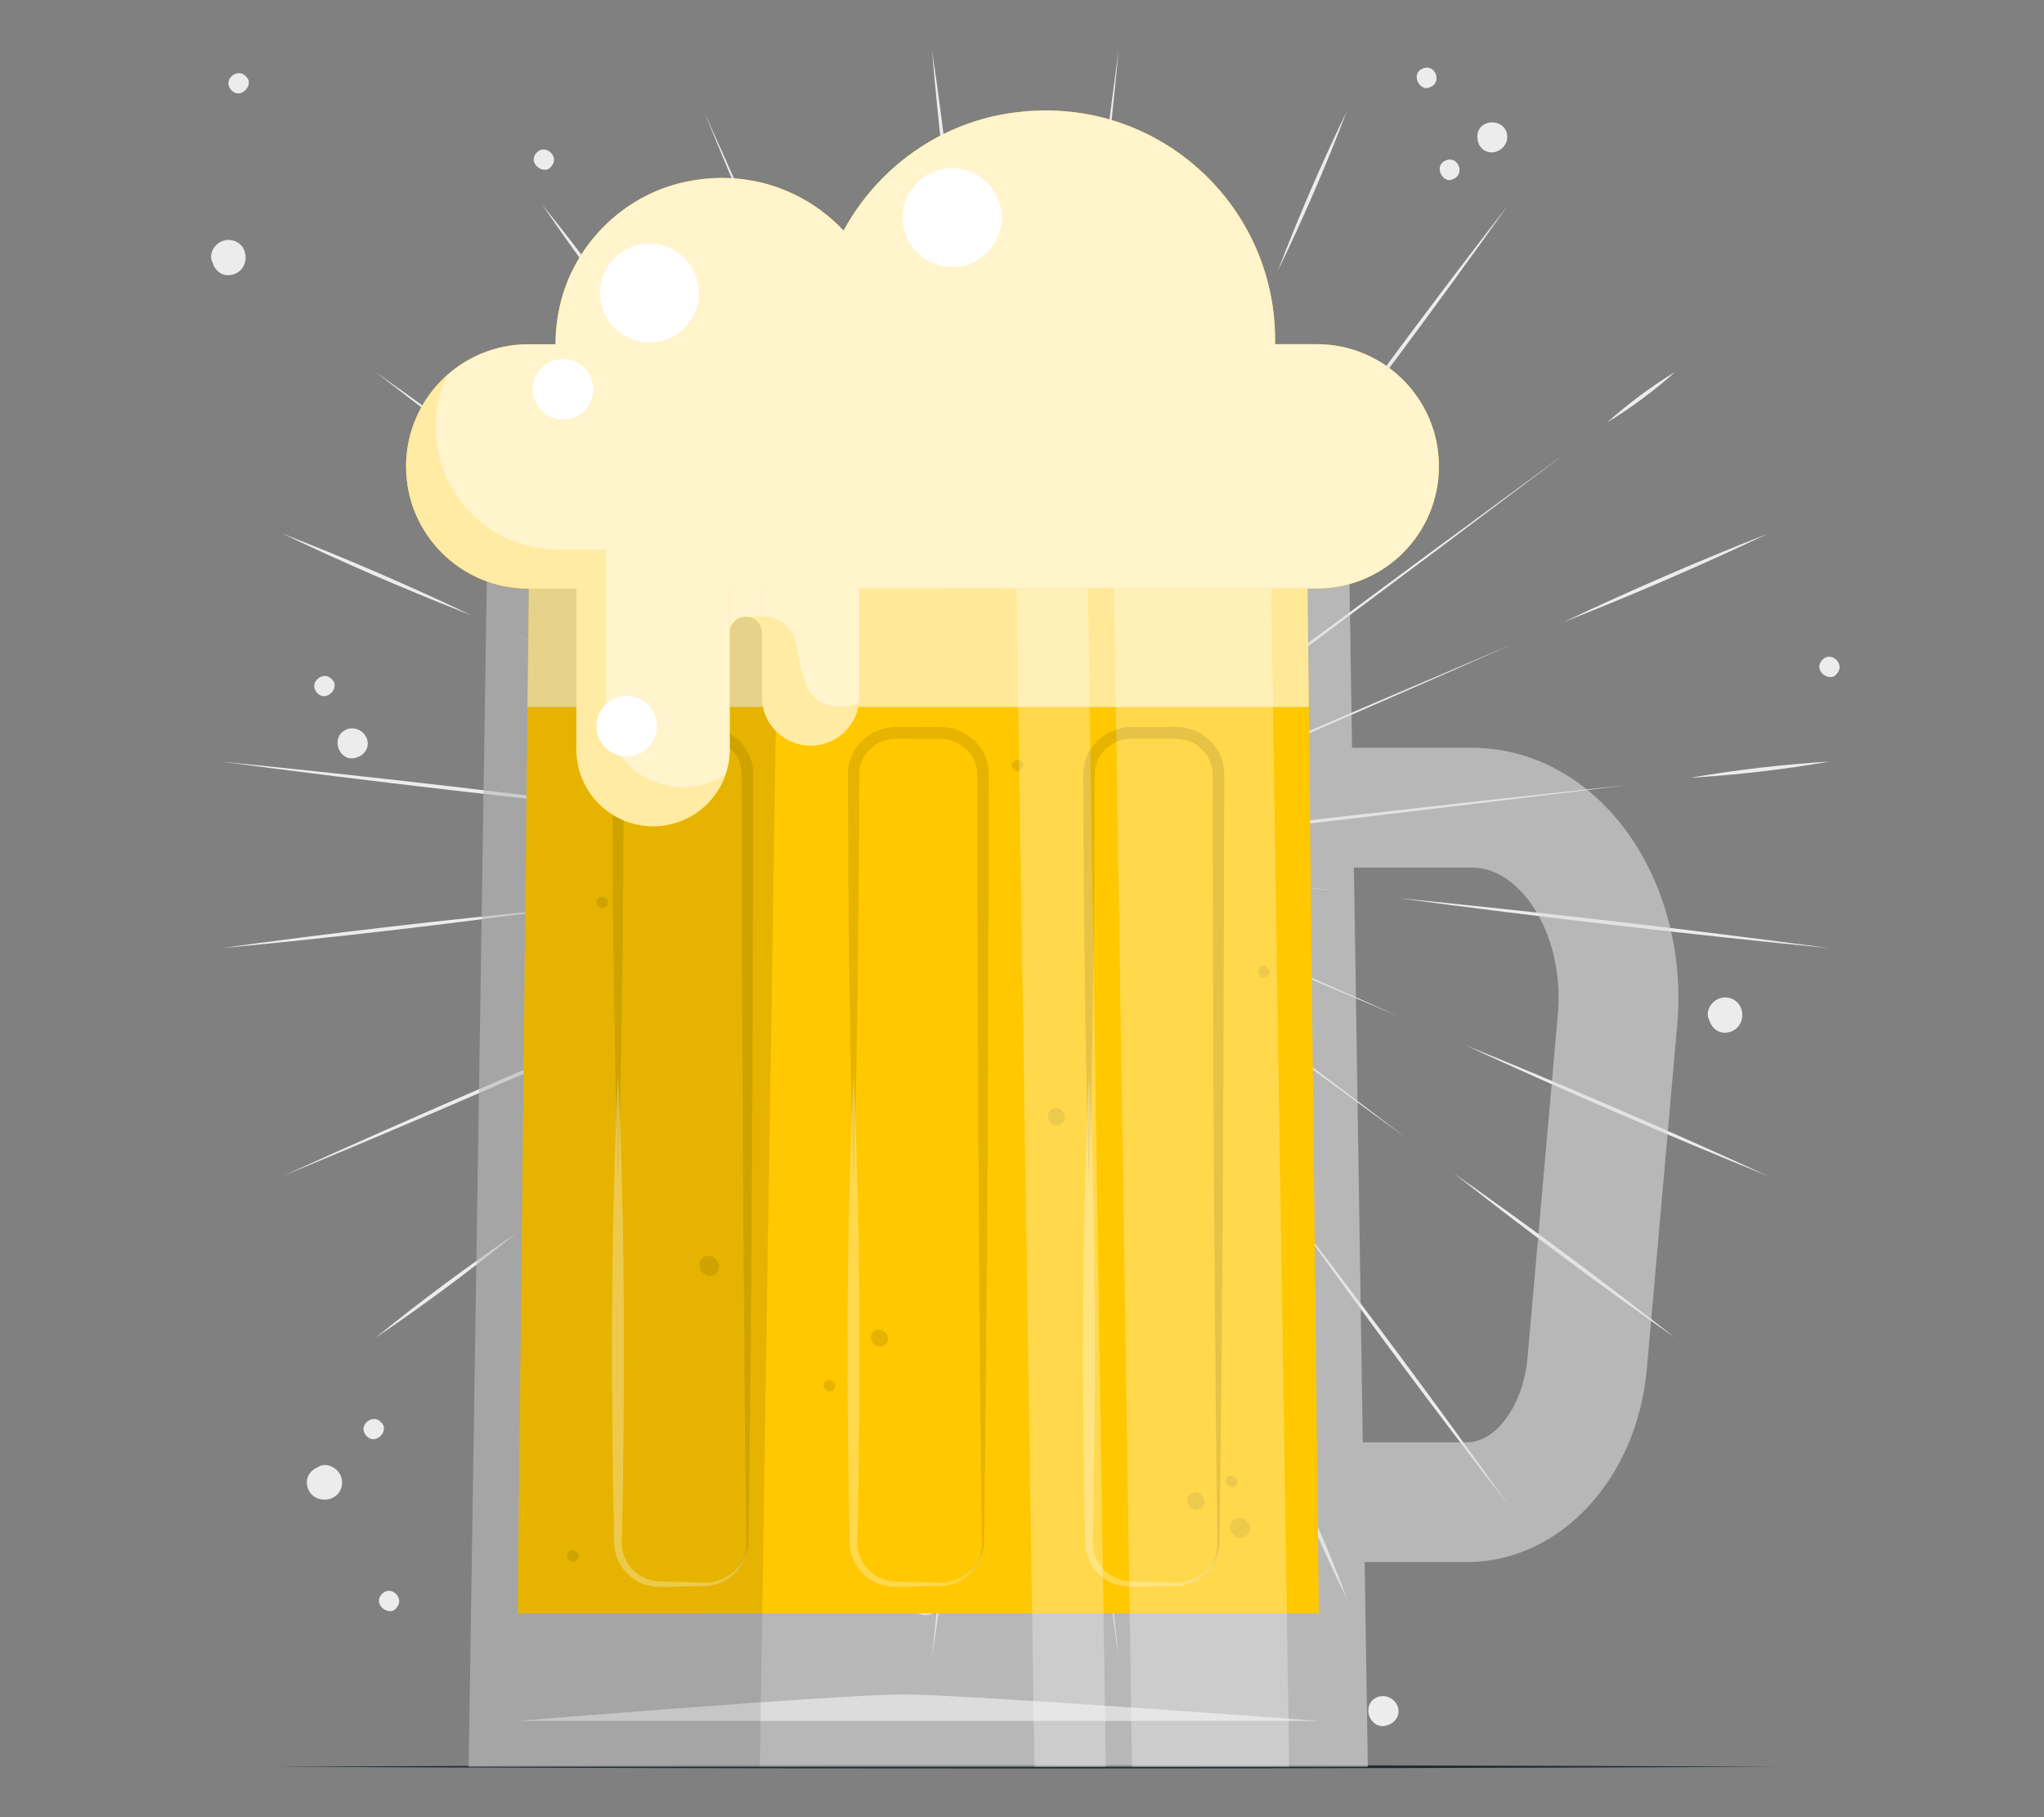 <?xml version="1.0" encoding="UTF-8"?>
<svg id="Layer_2" data-name="Layer 2" xmlns="http://www.w3.org/2000/svg" viewBox="0 0 540 480">
  <rect x="0" y="0" width="540" height="480" fill="#808080" stroke="none"/>
  <defs>
    <style>
      .cls-1, .cls-2, .cls-3, .cls-4, .cls-5, .cls-6, .cls-7, .cls-8, .cls-9, .cls-10 {
        stroke-width: 0px;
      }

      .cls-1, .cls-5 {
        fill: #dcdcdc;
      }

      .cls-11, .cls-5, .cls-9 {
        opacity: .6;
      }

      .cls-2 {
        fill: #ececec;
      }

      .cls-12 {
        opacity: .2;
      }

      .cls-4 {
        fill: none;
      }

      .cls-13 {
        opacity: .8;
      }

      .cls-6 {
        fill: #1a2e35;
      }

      .cls-7 {
        fill: #ffc800;
      }

      .cls-8, .cls-9 {
        fill: #fff;
      }

      .cls-14 {
        opacity: .3;
      }

      .cls-15, .cls-10 {
        opacity: .1;
      }
    </style>
  </defs>
  <g id="Layer_2-2" data-name="Layer 2">
    <g>
      <g>
        <g>
          <g>
            <path class="cls-2" d="m93.88,200.21s.04-.02.06-.02c.15-.03.29-.11.44-.16.11-.04.23-.08.34-.13.58-.25,1.14-.61,1.61-1.21,2.66-3.43-1.56-7.78-5.2-5.81-3.85,2.07-1.55,8.38,2.76,7.33Z"/>
            <path class="cls-2" d="m366.2,455.83s.04-.02.06-.02c.15-.03.29-.11.44-.16.11-.04.23-.08.34-.13.58-.25,1.14-.61,1.61-1.21,2.66-3.43-1.56-7.78-5.2-5.81-3.85,2.07-1.55,8.38,2.76,7.33Z"/>
            <path class="cls-2" d="m88.27,181.88s.02-.07.03-.11c.23-.72.15-1.47-.39-2.07,0,0,0-.02-.01-.03-.02-.03-.05-.04-.08-.08-.05-.05-.09-.1-.15-.15-2.16-2.51-6.25.81-4,3.46,1.68,1.99,3.98.66,4.61-1.03Z"/>
            <path class="cls-2" d="m65.59,22.65s.02-.07.03-.11c.23-.71.15-1.47-.39-2.07,0,0,0-.02-.01-.03-.02-.03-.05-.04-.08-.08-.05-.05-.09-.1-.15-.15-2.16-2.51-6.25.81-4,3.46,1.68,1.99,3.98.66,4.61-1.03Z"/>
            <path class="cls-2" d="m101.29,378.14s.02-.07.03-.11c.23-.71.15-1.47-.39-2.07,0,0,0-.02-.01-.03-.02-.03-.05-.04-.08-.08-.05-.05-.09-.1-.15-.15-2.16-2.51-6.25.81-4,3.46,1.68,1.99,3.98.66,4.61-1.03Z"/>
            <path class="cls-2" d="m61.32,72.57c4.57-1.04,4.86-7.7.3-9.02-3.78-1.1-7.05,3-5.44,5.88.63,2.07,2.55,3.74,5.14,3.15Z"/>
            <path class="cls-2" d="m232.35,302.41s0,.04,0,.07c-.02.15,0,.31,0,.46,0,.12,0,.24.02.36.05.63.2,1.28.61,1.92,2.36,3.64,7.86,1.09,7.2-3.01-.69-4.31-7.41-4.22-7.83.2Z"/>
            <path class="cls-2" d="m390.31,35.7s0,.04,0,.07c-.02.15,0,.31,0,.46,0,.12,0,.24.02.36.05.63.2,1.28.61,1.92,2.36,3.64,7.86,1.09,7.2-3.01-.69-4.31-7.41-4.22-7.83.19Z"/>
            <path class="cls-2" d="m381.5,47.03s.06.04.1.07c.6.46,1.34.63,2.08.31.01,0,.02,0,.03,0,.04-.01.06-.04.1-.05.06-.03.13-.06.19-.1,3.08-1.22,1.29-6.17-1.95-4.92-2.43.94-1.93,3.54-.54,4.69Z"/>
            <path class="cls-2" d="m375.42,22.74s.06.04.1.07c.6.46,1.34.63,2.08.31.01,0,.02,0,.03,0,.04-.01.06-.04.1-.05.06-.03.13-.06.19-.1,3.08-1.22,1.29-6.17-1.95-4.92-2.43.94-1.93,3.54-.54,4.69Z"/>
            <path class="cls-2" d="m239.76,421.44c-.52,4.65,5.67,7.12,8.42,3.25,2.28-3.21-.52-7.64-3.76-7.07-2.17-.09-4.37,1.18-4.66,3.82Z"/>
            <path class="cls-2" d="m262.96,154.08s.02.04.03.06c.04.15.14.28.2.42.06.11.11.22.17.32.32.55.73,1.07,1.38,1.46,3.71,2.26,7.55-2.43,5.18-5.83-2.49-3.59-8.5-.59-6.97,3.57Z"/>
            <path class="cls-2" d="m143.33,44.79s.08.01.11.02c.74.15,1.48-.02,2.01-.62,0,0,.02,0,.02-.02.03-.03.04-.06.07-.09.04-.06.09-.1.13-.17,2.25-2.43-1.52-6.12-3.89-3.59-1.78,1.9-.2,4.03,1.55,4.46Z"/>
            <path class="cls-2" d="m102.44,425.52s.08.01.11.02c.74.15,1.48-.02,2.01-.62,0,0,.02,0,.02-.02.03-.03.04-.06.07-.09.04-.06.09-.11.13-.17,2.25-2.43-1.52-6.12-3.89-3.59-1.78,1.9-.2,4.03,1.55,4.46Z"/>
            <path class="cls-2" d="m344.22,389.14s.08.01.11.02c.74.15,1.48-.02,2.01-.62,0,0,.02,0,.02-.02.03-.03.04-.06.07-.09.04-.06.09-.11.13-.17,2.25-2.43-1.52-6.12-3.89-3.59-1.78,1.9-.2,4.03,1.55,4.46Z"/>
            <path class="cls-2" d="m482.97,178.79s.08.01.11.02c.74.15,1.48-.02,2.01-.62,0,0,.02,0,.02-.02.03-.03.04-.06.07-.09.04-.06.09-.11.13-.17,2.25-2.43-1.52-6.12-3.89-3.59-1.78,1.9-.2,4.03,1.55,4.46Z"/>
            <path class="cls-2" d="m81.32,393.07c1.55,4.42,8.2,3.95,9-.73.66-3.88-3.78-6.66-6.46-4.74-1.99.86-3.42,2.96-2.54,5.46Z"/>
            <path class="cls-2" d="m456.72,272.66c4.57-1.04,4.86-7.7.3-9.02-3.78-1.1-7.05,3-5.44,5.88.63,2.07,2.55,3.74,5.14,3.15Z"/>
          </g>
          <g>
            <g>
              <path class="cls-2" d="m253.54,76.29c-3.1-20.86-5.54-41.95-7.3-62.97,3.1,20.87,5.54,41.95,7.3,62.97h0Z"/>
              <path class="cls-2" d="m281.8,131.61c-3.29,31.05-7.35,67.3-10.92,98.31-3.58-30.61-8.23-71.07-11.6-101.73,0,0-3.51-32.58-3.51-32.58,5.14,40.75,10.88,89.34,15.57,130.14,0,0-.93,0-.93,0l2.77-23.55c2.5-20.97,5.98-49.65,8.62-70.6h0Z"/>
              <path class="cls-2" d="m295.52,13.32c-3.07,32.23-7.23,67.98-11.61,100.08,3.09-32.26,7.22-68,11.61-100.08h0Z"/>
            </g>
            <g>
              <path class="cls-2" d="m172.7,93.7c-10.32-12.76-20.17-26.02-29.42-39.59,10.32,12.76,20.17,26.02,29.42,39.59h0Z"/>
              <path class="cls-2" d="m238.98,152.04c8.9,20.09,25.1,57,33.85,77.13-21.34-28.55-49.55-66.63-70.68-95.37,0,0-22.6-30.9-22.6-30.9,28.96,38.25,63.17,84.06,91.69,122.64,0,0-.76.44-.76.44-7.92-18.41-23.71-55.49-31.49-73.95h0Z"/>
              <path class="cls-2" d="m185.98,29.47c16.05,35.45,33.2,75.15,48.06,111.14-16.05-35.48-33.23-75.16-48.06-111.14h0Z"/>
            </g>
            <g>
              <path class="cls-2" d="m124.49,162.51c-16.88-6.57-33.61-13.8-49.96-21.6,16.88,6.57,33.61,13.8,49.96,21.6h0Z"/>
              <path class="cls-2" d="m181.91,159.7c26.4,19.22,65.86,48.49,92.37,68.06,0,0-3.58-1.54-3.58-1.54-30.97-13.27-70.24-30.53-101.27-44,0,0-33.68-14.85-33.68-14.85,36.79,15.52,81.81,34.96,118.44,50.67,0,0,16.87,7.35,16.87,7.35,0,0-.45.78-.45.78l-44.4-33.17c-11.06-8.25-33.3-24.97-44.3-33.3h0Z"/>
              <path class="cls-2" d="m99.18,98.22c23.34,16.52,48.85,35.5,71.43,53.08-23.36-16.55-48.87-35.49-71.43-53.08h0Z"/>
            </g>
            <g>
              <path class="cls-2" d="m146.57,240.23c-28.26,3.95-59.76,7.58-88.19,10.23,28.28-3.93,59.77-7.6,88.19-10.23h0Z"/>
              <path class="cls-2" d="m197.67,217.32c25.17,2.63,52.19,5.59,77.25,8.49-26,3.06-60.2,6.99-86.25,9.82,0,0-27.45,2.91-27.45,2.91,34.31-4.4,75.24-9.26,109.61-13.18,0,0,0,.92,0,.92-12.2-1.43-24.4-2.87-36.59-4.38-9.11-1.11-27.46-3.41-36.57-4.57h0Z"/>
              <path class="cls-2" d="m58.39,201.17c39,3.85,82.28,8.89,121.16,14.05-39.04-3.87-82.3-8.88-121.16-14.05h0Z"/>
            </g>
            <g>
              <path class="cls-2" d="m136.45,325.7c-11.99,9.75-24.48,19.03-37.28,27.7,12-9.75,24.48-19.03,37.28-27.7h0Z"/>
              <path class="cls-2" d="m200.96,256.05c19.11-8.48,54.11-23.84,73.26-32.18-27.87,20.84-65.04,48.38-93.1,69,0,0-30.15,22.04-30.15,22.04,37.31-28.27,82-61.64,119.65-89.46,0,0,.44.76.44.76-17.45,7.51-52.6,22.46-70.1,29.83h0Z"/>
              <path class="cls-2" d="m74.53,310.72c35.16-15.93,74.54-32.94,110.24-47.67-35.19,15.92-74.55,32.96-110.24,47.67h0Z"/>
            </g>
            <g>
              <path class="cls-2" d="m206.14,375.52c-6.09,15.77-12.84,31.39-20.17,46.64,6.09-15.78,12.84-31.4,20.17-46.64h0Z"/>
              <path class="cls-2" d="m207.79,310.72c18.44-25.34,46.35-63.07,65.16-88.49-13.32,30.87-31.04,71.75-44.57,102.55,0,0-14.49,32.85-14.49,32.85,17.48-41.46,38.66-90.72,56.56-132,0,0,.81.47.81.47-17.93,24.05-45.55,60.99-63.47,84.62h0Z"/>
              <path class="cls-2" d="m143.29,397.52c16.61-23.47,35.69-49.11,53.36-71.81-16.64,23.48-35.68,49.13-53.36,71.81h0Z"/>
            </g>
            <g>
              <path class="cls-2" d="m280.74,310.84c5.41,40.88,10.67,86.41,14.78,127.47-5.4-40.92-10.69-86.43-14.78-127.47h0Z"/>
              <path class="cls-2" d="m258.32,334.08c3.67-35.45,8.39-76.92,12.56-112.3,0,0,.46,3.98.46,3.98,2.65,22.97,5.39,48.16,7.8,71.24-1.14-8.86-3.37-26.69-4.45-35.56-1.47-11.85-2.87-23.72-4.26-35.58h.92c-3.87,33.93-8.67,74.34-13.02,108.21h0Z"/>
              <path class="cls-2" d="m246.23,438.31c2.59-28.14,6.23-59.35,10.13-87.36-2.61,28.16-6.22,59.36-10.13,87.36h0Z"/>
            </g>
            <g>
              <path class="cls-2" d="m340.9,320.04c19.03,24.49,39.58,52.18,57.57,77.47-19.03-24.53-39.6-52.18-57.57-77.47h0Z"/>
              <path class="cls-2" d="m333.66,371.01c-20.32-46.13-43.35-98.84-63.18-145.03,0,0-1.47-3.4-1.47-3.4,0,0,2.2,2.98,2.2,2.98,17.12,23.18,43.49,58.77,60.25,81.8-7.65-10.1-22.95-30.45-30.53-40.6,0,0-30.4-40.69-30.4-40.69l.74-.42c20.05,46.05,42.73,99.01,62.39,145.37h0Z"/>
              <path class="cls-2" d="m355.78,422.16c-5.53-11.06-10.47-22.49-14.74-34.09,5.53,11.06,10.47,22.49,14.74,34.09h0Z"/>
            </g>
            <g>
              <path class="cls-2" d="m386.83,275.95c26.09,10.56,54.8,22.99,80.39,34.76-26.11-10.58-54.82-22.98-80.39-34.76h0Z"/>
              <path class="cls-2" d="m371.09,300.28c-29.72-21.58-74.16-54.54-103.93-76.62,0,0,3.91,1.7,3.91,1.7,27.97,12.16,71,30.86,98.54,43.14,0,0-24.77-10.47-24.77-10.47-15.72-6.66-57.93-24.8-74.15-31.78,0,0,.48-.84.48-.84,28.4,21.12,72.07,53.69,99.92,74.86h0Z"/>
              <path class="cls-2" d="m442.58,353.4c-19.87-13.93-39.47-28.49-58.54-43.5,19.88,13.93,39.47,28.49,58.54,43.5h0Z"/>
            </g>
            <g>
              <path class="cls-2" d="m446.58,205.44c12.15-2.1,24.48-3.53,36.79-4.27-12.15,2.1-24.48,3.53-36.79,4.27h0Z"/>
              <path class="cls-2" d="m353.98,235.45c-22.66-2.43-64.36-7.05-86.98-9.63,36.98-4.39,86.23-10.03,123.26-14.15,0,0,39.84-4.33,39.84-4.33-49.84,6.22-109.27,13.24-159.17,18.91,0,0,0-.88,0-.88,20.71,2.44,62.36,7.5,83.05,10.08h0Z"/>
              <path class="cls-2" d="m483.37,250.46c-36.76-3.59-77.54-8.34-114.17-13.24,36.79,3.61,77.55,8.33,114.17,13.24h0Z"/>
            </g>
            <g>
              <path class="cls-2" d="m424.55,111.62c5.6-5.01,11.61-9.49,18.03-13.4-5.59,5.02-11.61,9.48-18.03,13.4h0Z"/>
              <path class="cls-2" d="m398.64,170.57c-37.14,16.41-93.63,40.88-131.21,57.24,0,0,3.17-2.37,3.17-2.37,32.62-24.35,74.37-55.08,107.21-79.42,0,0,35.85-26.32,35.85-26.32l-35.54,26.73c-25.73,19.21-63.48,47.38-89.1,66.51,0,0-17.87,13.23-17.87,13.23,0,0-.46-.79-.46-.79l63.94-27.49c15.91-6.86,48.05-20.58,64-27.34h0Z"/>
              <path class="cls-2" d="m467.22,140.91c-17.77,8.41-35.92,16.27-54.23,23.45,17.77-8.42,35.93-16.27,54.23-23.45h0Z"/>
            </g>
            <g>
              <path class="cls-2" d="m337.58,71.57c5.44-14.26,11.53-28.37,18.2-42.1-5.44,14.27-11.54,28.37-18.2,42.1h0Z"/>
              <path class="cls-2" d="m332.17,143.33c-18.15,24.96-44.67,60.7-63.18,85.77,14.14-33.09,31.77-73.23,46.19-106.41,0,0,15.09-34.23,15.09-34.23-18.6,43.9-40.02,93.92-58.99,137.52,0,0-.75-.43-.75-.43,17.8-23.83,43.89-58.82,61.64-82.22h0Z"/>
              <path class="cls-2" d="m398.47,54.11c-18.01,25.35-38.64,53.08-57.71,77.67,18.04-25.36,38.63-53.11,57.71-77.67h0Z"/>
            </g>
          </g>
        </g>
        <path class="cls-6" d="m72.21,466.68c127.28-.61,270.05-.62,397.33,0-127.28.62-270.05.61-397.33,0h0Z"/>
        <g>
          <g>
            <g class="cls-11">
              <path class="cls-1" d="m443.09,270.57l-8.03,90.97c-2.58,29.1-22.97,51.06-47.43,51.06h-28.92l-.29-31.62h29.2c7.7,0,14.83-9.97,15.92-22.23l8.04-90.97c1.08-12.2-2.54-24.47-9.44-32-2.76-3.01-7.28-6.6-13.18-6.6h-31.9l-.29-31.62h32.19c13.58,0,26.54,5.99,36.51,16.87,12.89,14.08,19.48,35.07,17.61,56.14Z"/>
              <path class="cls-5" d="m443.1,270.57l-8.04,90.96c-1.04,11.74-4.98,22.31-10.9,30.75,1.46-4.39,2.46-9.06,2.92-13.92l8.63-90.97c2.01-21.06-5.08-42.06-18.92-56.14-10.71-10.88-24.64-16.87-39.23-16.87h-20.63l-.15-16.82h32.19c13.58,0,26.55,5.99,36.51,16.88,12.88,14.08,19.47,35.07,17.61,56.14Z"/>
              <polygon class="cls-1" points="361.36 466.68 123.81 466.68 128.92 133.16 356.2 133.16 361.36 466.68"/>
            </g>
            <g>
              <polygon class="cls-7" points="139.71 155.45 345.43 155.43 348.42 426.16 136.77 426.18 139.71 155.45"/>
              <g class="cls-15">
                <path class="cls-3" d="m318.03,395.79s-.01-.02-.02-.03c-.03-.08-.09-.16-.13-.24-.04-.06-.07-.13-.11-.18-.2-.32-.46-.61-.84-.84-2.2-1.3-4.2,1.39-2.72,3.35,1.56,2.07,4.86.35,3.82-2.05Z"/>
                <path class="cls-3" d="m179.19,203.08s-.01-.02-.02-.03c-.03-.08-.09-.16-.13-.24-.04-.06-.07-.13-.11-.18-.2-.32-.46-.61-.84-.84-2.2-1.3-4.2,1.39-2.72,3.35,1.56,2.07,4.86.35,3.82-2.05Z"/>
                <path class="cls-3" d="m281.2,294.26s-.01-.02-.02-.03c-.03-.08-.09-.16-.13-.24-.04-.06-.07-.13-.11-.18-.2-.32-.46-.61-.84-.84-2.2-1.3-4.2,1.39-2.72,3.35,1.56,2.07,4.86.35,3.82-2.05Z"/>
                <path class="cls-3" d="m325.48,389.83s-.04,0-.07-.01c-.43-.09-.84,0-1.12.36,0,0,0,0-.01,0-.02.02-.02.03-.03.05-.02.03-.05.06-.07.1-1.18,1.4,1.1,3.52,2.36,2.07.94-1.09-.05-2.32-1.06-2.57Z"/>
                <path class="cls-3" d="m174.17,193.95s-.04,0-.07-.01c-.42-.09-.84,0-1.12.36,0,0,0,0-.01,0-.02.02-.02.03-.03.05-.02.03-.05.06-.07.1-1.18,1.4,1.1,3.52,2.36,2.07.94-1.09-.05-2.32-1.06-2.57Z"/>
                <path class="cls-3" d="m333.95,255.15s-.04,0-.07-.01c-.43-.09-.84,0-1.12.36,0,0,0,0-.01,0-.02.02-.02.03-.03.05-.02.03-.05.06-.07.1-1.18,1.4,1.1,3.52,2.36,2.07.94-1.09-.05-2.32-1.06-2.57Z"/>
                <path class="cls-3" d="m330.06,402.74c-1.06-2.54-4.82-2.29-5.09.4-.22,2.23,2.42,3.84,3.86,2.74,1.1-.49,1.83-1.7,1.23-3.14Z"/>
                <path class="cls-3" d="m184.56,195.26c-1.06-2.54-4.82-2.29-5.09.4-.22,2.23,2.42,3.84,3.86,2.74,1.1-.49,1.83-1.7,1.23-3.14Z"/>
                <path class="cls-3" d="m232.41,355.68s.03,0,.04,0c.09,0,.17-.02.26-.03.07-.01.14-.02.2-.03.35-.07.7-.19,1.01-.47,1.8-1.59-.21-4.56-2.43-3.93-2.35.67-1.6,4.5.92,4.47Z"/>
                <path class="cls-3" d="m220.49,366.73s.02-.04.03-.06c.19-.37.21-.81-.04-1.21,0,0,0-.01,0-.02-.01-.02-.03-.03-.04-.05-.02-.03-.04-.07-.07-.1-1-1.68-3.59-.34-2.56,1.43.78,1.33,2.19.88,2.69.01Z"/>
                <path class="cls-3" d="m270.31,202.23s0-.04,0-.07c0-.43-.16-.85-.56-1.11,0,0,0,0-.01-.01-.02-.02-.04-.02-.06-.03-.04-.02-.07-.04-.11-.06-1.6-1.13-3.27,1.26-1.61,2.45,1.25.9,2.28-.14,2.34-1.17Z"/>
                <path class="cls-3" d="m152.84,411s0-.04,0-.07c0-.43-.16-.85-.56-1.11,0,0,0,0-.01-.01-.02-.02-.04-.02-.06-.03-.04-.02-.07-.04-.11-.06-1.6-1.13-3.27,1.26-1.61,2.46,1.25.9,2.28-.14,2.34-1.17Z"/>
                <path class="cls-3" d="m160.58,238.4s0-.04,0-.07c0-.43-.16-.85-.56-1.11,0,0,0,0-.01-.01-.02-.02-.04-.02-.06-.03-.04-.02-.07-.04-.11-.06-1.6-1.13-3.27,1.26-1.61,2.46,1.25.9,2.28-.14,2.34-1.17Z"/>
                <path class="cls-3" d="m187.52,337.05c2.66,0,3.4-3.7.95-5.03-2.04-1.1-4.23.78-3.57,2.6.17,1.24,1.12,2.42,2.63,2.42Z"/>
              </g>
              <polygon class="cls-9" points="345.77 186.74 139.37 186.74 139.71 155.45 345.43 155.43 345.77 186.74"/>
            </g>
            <path class="cls-1" d="m136.77,454.57h211.65s-93.55-6.99-109.93-6.99-101.73,6.99-101.73,6.99Z"/>
            <path class="cls-10" d="m128.92,133.16l-5.12,333.52h76.94s5.13-333.47,5.13-333.47l-76.95-.05Z"/>
            <g class="cls-14">
              <path class="cls-8" d="m293.98,133.16l5.08,333.51h41.53s-5.12-333.51-5.12-333.51h-41.5Z"/>
              <path class="cls-8" d="m287.07,133.16h-18.87l5.08,333.51h18.87l-5.08-333.51Z"/>
            </g>
            <g>
              <g class="cls-15">
                <path class="cls-3" d="m163.28,312.45c-.74-22.54-1-47.62-1.32-70.31l-.12-23.44-.05-11.72c-.02-2.05-.11-4.27.57-6.27,1.69-5.37,7.22-8.93,12.76-8.69,0,0,2.93,0,2.93,0h5.86c2.08-.02,4.28-.09,6.28.6,4.25,1.31,7.71,5,8.58,9.44.4,1.88.18,4.3.23,6.15,0,0-.01,5.86-.01,5.86-.1,60.38-.36,127.21-1.17,187.48l-.07,5.86c0,1.99-.56,4-1.62,5.68-2.07,3.43-6.05,5.43-9.95,5.36,3.9-.06,7.74-2.18,9.62-5.55,2.08-3.37,1.2-7.48,1.33-11.34-.32-22.83-.55-47.63-.69-70.31-.32-36.32-.42-86.88-.5-123.03-.05-1.47.11-4.12-.19-5.54-.84-4.39-5.18-7.61-9.63-7.53-1.5-.01-6.48,0-8.06-.02-.91,0-3.42-.03-4.27.03-4.66.26-8.89,4.22-8.98,8.97-.02,1.75-.09,12.58-.09,14.59-.11,30.39-.53,63.47-1.43,93.74h0Z"/>
                <path class="cls-3" d="m225.49,312.45c-1.05-35.33-1.43-73.04-1.48-108.44.09-6.87,6.62-12.34,13.33-11.98,0,0,2.93,0,2.93,0,2.09.01,6.85-.06,8.88.01,5.6.21,10.77,4.44,11.84,10.03.4,1.88.18,4.3.23,6.15,0,0-.01,5.86-.01,5.86-.1,60.38-.36,127.21-1.17,187.48l-.07,5.86c0,1.99-.56,4-1.62,5.68-2.07,3.43-6.05,5.43-9.95,5.36,3.9-.06,7.74-2.18,9.62-5.55,2.08-3.37,1.2-7.48,1.33-11.34-.32-22.83-.55-47.63-.69-70.31-.32-36.32-.42-86.88-.5-123.03-.05-1.47.11-4.12-.19-5.54-.84-4.39-5.18-7.61-9.63-7.53-1.5-.01-6.48,0-8.06-.02-.91,0-3.42-.03-4.27.03-4.66.26-8.89,4.22-8.98,8.97-.02,1.75-.09,12.58-.09,14.59-.11,30.39-.53,63.47-1.43,93.74h0Z"/>
                <path class="cls-3" d="m287.7,312.45c-.74-22.54-1-47.62-1.32-70.31l-.12-23.44-.05-11.72c-.02-2.05-.11-4.27.57-6.27,1.69-5.37,7.22-8.93,12.76-8.69,0,0,2.93,0,2.93,0h5.86c2.08-.02,4.28-.09,6.28.6,4.25,1.31,7.71,5,8.58,9.44.4,1.88.18,4.3.23,6.15,0,0-.01,5.86-.01,5.86-.1,60.38-.36,127.21-1.17,187.48l-.07,5.86c.13,6.13-5.58,11.29-11.57,11.04,3.9-.06,7.74-2.18,9.62-5.55,2.09-3.37,1.2-7.48,1.33-11.34-.68-51.91-1.04-111.92-1.12-164.05-.01-4.23-.06-25.51-.07-29.29-.03-.67.03-3.62-.04-4.3-.17-3.78-3.01-7.19-6.65-8.29-1.67-.58-3.58-.48-5.32-.49h-5.86s-2.93-.02-2.93-.02c-4.29-.23-8.56,2.41-9.9,6.54-.58,1.74-.44,3.49-.46,5.34l-.05,11.72-.12,23.44c-.3,22.72-.6,47.72-1.32,70.31h0Z"/>
              </g>
              <g class="cls-14">
                <path class="cls-8" d="m321.89,407.59c.27,6.7-6.02,11.79-12.49,11.35,0,0-2.66.06-2.66.06-3.16-.06-7.73.52-10.79-.15-5.86-1.3-9.65-6.7-9.3-12.68-.83-40.73-.84-81.55,1.05-122.24,1.89,40.7,1.87,81.52,1.05,122.24-.59,5.09,2.53,9.88,7.58,11.19,1.65.49,3.38.4,5.1.46l5.31.12,2.66.06c6.17.73,12.39-4,12.49-10.39h0Z"/>
                <path class="cls-8" d="m259.68,407.59c.27,6.7-6.02,11.79-12.49,11.35,0,0-2.66.06-2.66.06-3.16-.06-7.73.52-10.79-.15-5.86-1.3-9.65-6.7-9.3-12.68-.83-40.73-.84-81.55,1.05-122.24,1.89,40.7,1.87,81.52,1.05,122.24-.59,5.09,2.53,9.88,7.58,11.19,1.65.49,3.38.4,5.1.46l5.31.12,2.66.06c6.17.73,12.39-4,12.49-10.39h0Z"/>
                <path class="cls-8" d="m197.46,407.59c.27,6.7-6.02,11.79-12.49,11.35,0,0-2.66.06-2.66.06-3.16-.06-7.73.52-10.79-.15-5.86-1.3-9.65-6.7-9.3-12.68-.83-40.73-.84-81.55,1.05-122.24,1.89,40.7,1.87,81.52,1.05,122.24-.59,5.09,2.53,9.88,7.58,11.19,1.65.49,3.38.4,5.1.46l5.31.12,2.66.06c6.17.73,12.39-4,12.49-10.4h0Z"/>
              </g>
            </g>
          </g>
          <g>
            <g>
              <g>
                <path class="cls-7" d="m139.56,155.48l208.32-.02c17.82,0,32.27-14.45,32.27-32.28h0c0-17.83-14.45-32.28-32.28-32.27l-208.32.02c-17.82,0-32.27,14.45-32.27,32.28h0c0,17.83,14.45,32.27,32.28,32.27Z"/>
                <g>
                  <path class="cls-7" d="m172.54,218.25h0c-11.18,0-20.25-9.07-20.25-20.25v-55.84c0-11.19,9.06-20.25,20.25-20.25h0c11.18,0,20.25,9.07,20.25,20.25v55.84c0,11.18-9.06,20.25-20.24,20.25Z"/>
                  <path class="cls-7" d="m201.28,135.57v31.62c0-2.43-1.84-4.27-4.26-4.27-2.34,0-4.26,1.84-4.26,4.27v-31.61c0-2.34,1.92-4.27,4.26-4.27,2.43,0,4.27,1.92,4.27,4.26Z"/>
                  <path class="cls-7" d="m214.17,196.96h0c-7.11,0-12.87-5.76-12.87-12.86v-54.1c0-7.1,5.75-12.86,12.86-12.87h0c7.11,0,12.86,5.76,12.87,12.86v54.1c0,7.1-5.75,12.87-12.86,12.87Z"/>
                </g>
                <path class="cls-7" d="m147.87,80.94c-7.11,32.1,20.86,60.06,52.95,52.94,16.17-3.59,29.22-16.64,32.81-32.82,7.11-32.1-20.85-60.06-52.95-52.94-16.18,3.59-29.23,16.64-32.81,32.82Z"/>
                <path class="cls-7" d="m216.79,77.92c-8.09,42.69,28.65,79.43,71.35,71.33,23.85-4.52,43.09-23.76,47.61-47.62,8.09-42.7-28.66-79.43-71.35-71.33-23.85,4.53-43.09,23.77-47.61,47.62Z"/>
              </g>
              <g class="cls-13">
                <path class="cls-8" d="m139.56,155.48l208.32-.02c17.82,0,32.27-14.45,32.27-32.28h0c0-17.83-14.45-32.28-32.28-32.27l-208.32.02c-17.82,0-32.27,14.45-32.27,32.28h0c0,17.83,14.45,32.27,32.28,32.27Z"/>
                <g>
                  <path class="cls-8" d="m172.54,218.25h0c-11.18,0-20.25-9.07-20.25-20.25v-55.84c0-11.19,9.06-20.25,20.25-20.25h0c11.18,0,20.25,9.07,20.25,20.25v55.84c0,11.18-9.06,20.25-20.24,20.25Z"/>
                  <path class="cls-8" d="m201.28,135.57v31.62c0-2.43-1.84-4.27-4.26-4.27-2.34,0-4.26,1.84-4.26,4.27v-31.61c0-2.34,1.92-4.27,4.26-4.27,2.43,0,4.27,1.92,4.27,4.26Z"/>
                  <path class="cls-8" d="m214.17,196.96h0c-7.11,0-12.87-5.76-12.87-12.86v-54.1c0-7.1,5.75-12.86,12.86-12.87h0c7.11,0,12.86,5.76,12.87,12.86v54.1c0,7.1-5.75,12.87-12.86,12.87Z"/>
                </g>
                <path class="cls-8" d="m147.87,80.94c-7.11,32.1,20.86,60.06,52.95,52.94,16.17-3.59,29.22-16.64,32.81-32.82,7.11-32.1-20.85-60.06-52.95-52.94-16.18,3.59-29.23,16.64-32.81,32.82Z"/>
                <path class="cls-8" d="m216.79,77.92c-8.09,42.69,28.65,79.43,71.35,71.33,23.85-4.52,43.09-23.76,47.61-47.62,8.09-42.7-28.66-79.43-71.35-71.33-23.85,4.53-43.09,23.77-47.61,47.62Z"/>
              </g>
              <g class="cls-12">
                <g>
                  <path class="cls-7" d="m180.39,207.94c4.19,0,8.1-1.28,11.34-3.47-2.7,8.01-10.27,13.78-19.19,13.78-11.18,0-20.25-9.07-20.25-20.25v-42.52h-12.73c-8.91,0-16.98-3.62-22.83-9.46-5.84-5.83-9.46-13.9-9.46-22.81,0-9.69,4.27-18.38,11.02-24.3-2.03,4.24-3.17,8.97-3.17,13.99,0,17.82,14.44,32.27,32.26,32.27h12.74v42.52c.01,11.19,9.08,20.26,20.26,20.25Z"/>
                  <path class="cls-7" d="m197.01,162.92h4.27v4.27c0-2.43-1.84-4.27-4.27-4.27Z"/>
                  <path class="cls-7" d="m226.94,185.68c-.01.13-.03.25-.05.37-.03.22-.07.43-.12.64-.08.42-.19.83-.32,1.23-.19.61-.42,1.19-.69,1.75-.16.33-.33.64-.5.95-.88,1.49-2.05,2.78-3.42,3.8-.28.2-.57.4-.86.59-.68.42-1.4.79-2.15,1.07-.18.07-.37.14-.55.2-.13.04-.24.08-.37.12-.18.05-.35.11-.53.15-.2.05-.39.11-.59.14-.46.11-.94.17-1.41.22-.4.03-.81.05-1.22.05-7.1,0-12.86-5.76-12.86-12.86v-21.18h.55c3.92,0,7.31,2.69,8.26,6.49,1.92,7.71,1.69,17.24,11.91,17.24,1.74,0,3.4-.35,4.92-.98Z"/>
                </g>
              </g>
            </g>
            <g>
              <path class="cls-8" d="m184.65,77.4c0,7.22-5.85,13.07-13.07,13.07-7.22,0-13.07-5.85-13.07-13.07,0-7.22,5.85-13.07,13.07-13.07,7.22,0,13.07,5.85,13.07,13.07Z"/>
              <path class="cls-8" d="m264.63,57.47c0,7.22-5.85,13.07-13.07,13.07-7.22,0-13.07-5.85-13.07-13.07,0-7.22,5.85-13.07,13.07-13.07,7.22,0,13.07,5.85,13.07,13.07Z"/>
              <path class="cls-8" d="m156.75,102.82c0,4.42-3.58,8.01-8,8.01-4.42,0-8-3.58-8-8,0-4.42,3.58-8,8-8.01,4.42,0,8,3.58,8,8Z"/>
              <path class="cls-8" d="m173.56,191.82c0,4.42-3.58,8-8,8-4.42,0-8-3.58-8-8,0-4.42,3.58-8,8-8,4.42,0,8,3.58,8,8Z"/>
            </g>
          </g>
        </g>
      </g>
      <rect class="cls-4" width="540" height="480"/>
    </g>
  </g>
</svg>